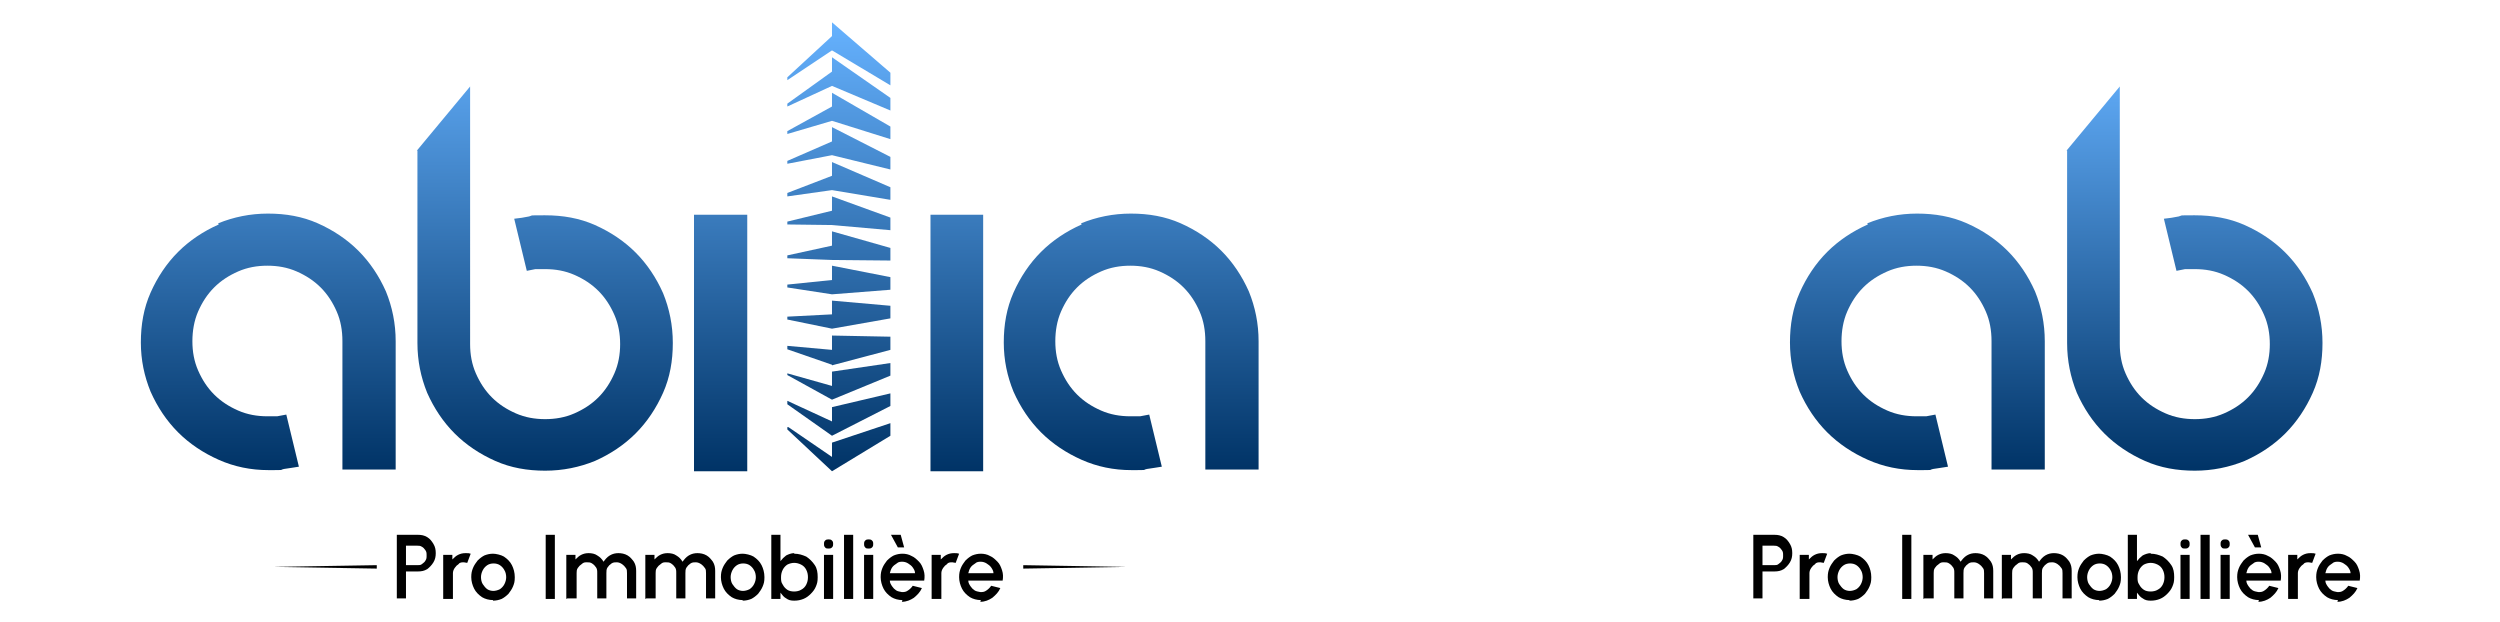 <?xml version="1.0" encoding="UTF-8"?>
<svg xmlns="http://www.w3.org/2000/svg" xmlns:xlink="http://www.w3.org/1999/xlink" version="1.1" viewBox="0 0 436.6 108.7">
  <defs>
    <style>
      .cls-1 {
        clip-path: url(#clippath-6);
      }

      .cls-2 {
        clip-path: url(#clippath-7);
      }

      .cls-3 {
        clip-path: url(#clippath-17);
      }

      .cls-4 {
        clip-path: url(#clippath-15);
      }

      .cls-5 {
        clip-path: url(#clippath-18);
      }

      .cls-6 {
        clip-path: url(#clippath-4);
      }

      .cls-7 {
        fill: url(#linear-gradient-2);
      }

      .cls-8 {
        clip-path: url(#clippath-9);
      }

      .cls-9 {
        clip-path: url(#clippath-10);
      }

      .cls-10 {
        clip-path: url(#clippath-11);
      }

      .cls-11 {
        fill: none;
      }

      .cls-12 {
        fill: url(#linear-gradient-3);
      }

      .cls-13 {
        clip-path: url(#clippath-1);
      }

      .cls-14 {
        clip-path: url(#clippath-5);
      }

      .cls-15 {
        clip-path: url(#clippath-8);
      }

      .cls-16 {
        clip-path: url(#clippath-3);
      }

      .cls-17 {
        clip-path: url(#clippath-12);
      }

      .cls-18 {
        clip-path: url(#clippath-14);
      }

      .cls-19 {
        clip-path: url(#clippath-19);
      }

      .cls-20 {
        clip-path: url(#clippath-16);
      }

      .cls-21 {
        clip-path: url(#clippath-2);
      }

      .cls-22 {
        clip-path: url(#clippath-13);
      }

      .cls-23 {
        fill: url(#linear-gradient);
      }

      .cls-24 {
        clip-path: url(#clippath);
      }
    </style>
    <clipPath id="clippath">
      <path class="cls-11" d="M38.2,39.2c-2.7,1.2-5.1,2.8-7.1,4.8-2,2-3.6,4.4-4.8,7.1-1.2,2.7-1.7,5.6-1.7,8.7s.6,5.9,1.7,8.6c1.2,2.7,2.8,5.1,4.8,7.1,2,2,4.4,3.6,7.1,4.8,2.7,1.2,5.6,1.8,8.7,1.8s1.8,0,2.7-.2c.9-.1,1.8-.3,2.6-.4l-2.2-9.1c-.5.1-1.1.2-1.6.3-.5,0-1.1,0-1.7,0-1.8,0-3.5-.3-5.1-1-1.6-.7-3-1.6-4.2-2.8-1.2-1.2-2.1-2.6-2.8-4.2-.7-1.6-1-3.3-1-5.1s.3-3.6,1-5.2c.7-1.6,1.6-3,2.8-4.2,1.2-1.2,2.6-2.1,4.2-2.8,1.6-.7,3.3-1,5.1-1s3.5.3,5.1,1c1.6.7,3,1.6,4.2,2.8,1.2,1.2,2.1,2.6,2.8,4.2.7,1.6,1,3.3,1,5.2v22.4h9.3v-22.4c0-3.1-.6-6-1.7-8.7-1.2-2.7-2.8-5.1-4.8-7.1-2-2-4.4-3.6-7.1-4.8-2.7-1.2-5.6-1.7-8.7-1.7s-6,.6-8.7,1.7"></path>
    </clipPath>
    <linearGradient id="linear-gradient" x1="127.3" y1="82.3" x2="127.3" y2="3.9" gradientUnits="userSpaceOnUse">
      <stop offset="0" stop-color="#036"></stop>
      <stop offset="1" stop-color="#66b2ff"></stop>
    </linearGradient>
    <clipPath id="clippath-1">
      <path class="cls-11" d="M72.9,26.3v33.6c0,3.1.6,6,1.7,8.7,1.2,2.7,2.8,5.1,4.8,7.1,2,2,4.4,3.6,7.1,4.8,2.7,1.2,5.6,1.7,8.7,1.7s6-.6,8.7-1.7c2.7-1.2,5.1-2.8,7.1-4.8,2-2,3.6-4.4,4.8-7.1,1.2-2.7,1.7-5.6,1.7-8.7s-.6-6-1.7-8.7c-1.2-2.7-2.8-5.1-4.8-7.1-2-2-4.4-3.6-7.1-4.8-2.7-1.2-5.6-1.7-8.7-1.7s-2,0-2.8.2c-.9.2-1.7.3-2.6.4l2.2,9.1c.5-.1,1-.2,1.5-.3.5,0,1.1,0,1.7,0,1.8,0,3.5.3,5.1,1,1.6.7,3,1.6,4.2,2.8,1.2,1.2,2.1,2.6,2.8,4.2.7,1.6,1,3.3,1,5.1s-.3,3.5-1,5.1c-.7,1.6-1.6,3-2.8,4.2-1.2,1.2-2.6,2.1-4.2,2.8-1.6.7-3.3,1-5.1,1s-3.5-.3-5.1-1c-1.6-.7-3-1.6-4.2-2.8-1.2-1.2-2.1-2.6-2.8-4.2-.7-1.6-1-3.3-1-5.1V15.1l-9.3,11.2Z"></path>
    </clipPath>
    <clipPath id="clippath-2">
      <rect class="cls-11" x="121.2" y="37.5" width="9.3" height="44.8"></rect>
    </clipPath>
    <clipPath id="clippath-3">
      <rect class="cls-11" x="162.5" y="37.5" width="9.2" height="44.8"></rect>
    </clipPath>
    <clipPath id="clippath-4">
      <path class="cls-11" d="M188.9,39.2c-2.7,1.2-5.1,2.8-7.1,4.8-2,2-3.6,4.4-4.8,7.1-1.2,2.7-1.7,5.6-1.7,8.7s.6,5.9,1.7,8.6c1.2,2.7,2.8,5.1,4.8,7.1,2,2,4.4,3.6,7.1,4.8,2.7,1.2,5.6,1.8,8.7,1.8s1.8,0,2.7-.2c.9-.1,1.8-.3,2.6-.4l-2.2-9.1c-.5.1-1.1.2-1.6.3-.5,0-1.1,0-1.7,0-1.8,0-3.5-.3-5.1-1-1.6-.7-3-1.6-4.2-2.8-1.2-1.2-2.1-2.6-2.8-4.2-.7-1.6-1-3.3-1-5.1s.3-3.6,1-5.2c.7-1.6,1.6-3,2.8-4.2,1.2-1.2,2.6-2.1,4.2-2.8,1.6-.7,3.3-1,5.1-1s3.5.3,5.1,1c1.6.7,3,1.6,4.2,2.8,1.2,1.2,2.1,2.6,2.8,4.2.7,1.6,1,3.3,1,5.2v22.4h9.3v-22.4c0-3.1-.6-6-1.7-8.7-1.2-2.7-2.8-5.1-4.8-7.1-2-2-4.4-3.6-7.1-4.8-2.7-1.2-5.6-1.7-8.7-1.7s-6,.6-8.7,1.7"></path>
    </clipPath>
    <clipPath id="clippath-5">
      <polygon class="cls-11" points="145.3 6.3 137.5 13.5 137.5 14 145.3 8.8 145.3 8.8 155.5 14.9 155.5 12.7 145.3 3.9 145.3 6.3"></polygon>
    </clipPath>
    <clipPath id="clippath-6">
      <polygon class="cls-11" points="145.3 12.5 137.5 18.1 137.5 18.6 145.3 15 145.3 15 155.5 19.3 155.5 17.1 145.3 10 145.3 12.5"></polygon>
    </clipPath>
    <clipPath id="clippath-7">
      <polygon class="cls-11" points="145.3 18.6 137.5 22.9 137.5 23.4 145.3 21.1 145.3 21.1 155.5 24.3 155.5 22.1 145.3 16.2 145.3 18.6"></polygon>
    </clipPath>
    <clipPath id="clippath-8">
      <polygon class="cls-11" points="145.3 24.7 137.5 28.1 137.5 28.6 145.3 27.1 145.3 27.1 155.5 29.6 155.5 27.4 145.3 22.2 145.3 24.7"></polygon>
    </clipPath>
    <clipPath id="clippath-9">
      <polygon class="cls-11" points="145.3 30.7 137.5 33.7 137.5 34.3 145.3 33.2 145.3 33.2 155.5 34.9 155.5 32.7 145.3 28.3 145.3 30.7"></polygon>
    </clipPath>
    <clipPath id="clippath-10">
      <polygon class="cls-11" points="145.3 36.8 137.5 38.7 137.5 39.2 145.3 39.3 145.3 39.3 155.5 40.2 155.5 38 145.3 34.3 145.3 36.8"></polygon>
    </clipPath>
    <clipPath id="clippath-11">
      <polygon class="cls-11" points="145.3 42.9 137.5 44.6 137.5 45.1 145.3 45.4 145.3 45.4 155.5 45.5 155.5 43.3 145.3 40.4 145.3 42.9"></polygon>
    </clipPath>
    <clipPath id="clippath-12">
      <polygon class="cls-11" points="145.3 48.9 137.5 49.7 137.5 50.2 145.3 51.4 145.3 51.4 155.5 50.6 155.5 48.4 145.3 46.4 145.3 48.9"></polygon>
    </clipPath>
    <clipPath id="clippath-13">
      <polygon class="cls-11" points="145.3 54.9 137.5 55.3 137.5 55.8 145.3 57.4 145.3 57.4 155.5 55.6 155.5 53.4 145.3 52.5 145.3 54.9"></polygon>
    </clipPath>
    <clipPath id="clippath-14">
      <polygon class="cls-11" points="145.3 61.1 137.5 60.4 137.5 61 145.3 63.7 145.3 63.8 155.5 61.1 155.5 58.8 145.3 58.6 145.3 61.1"></polygon>
    </clipPath>
    <clipPath id="clippath-15">
      <polygon class="cls-11" points="145.3 64.9 145.3 67.4 137.5 65.2 137.5 65.5 145.3 69.8 145.3 69.8 155.5 65.6 155.5 63.4 145.3 64.9"></polygon>
    </clipPath>
    <clipPath id="clippath-16">
      <polygon class="cls-11" points="145.3 71.1 145.3 73.6 137.5 70 137.5 70.6 145.3 76.1 145.3 76.1 155.5 70.9 155.5 68.7 145.3 71.1"></polygon>
    </clipPath>
    <clipPath id="clippath-17">
      <polygon class="cls-11" points="145.3 77.3 145.3 79.8 137.7 74.6 137.5 74.6 137.5 75 145.3 82.3 145.3 82.3 155.5 76.1 155.5 73.9 145.3 77.3"></polygon>
    </clipPath>
    <clipPath id="clippath-18">
      <path class="cls-11" d="M326.2,39.2c-2.7,1.2-5.1,2.8-7.1,4.8-2,2-3.6,4.4-4.8,7.1-1.2,2.7-1.7,5.6-1.7,8.7s.6,5.9,1.7,8.6c1.2,2.7,2.8,5.1,4.8,7.1,2,2,4.4,3.6,7.1,4.8,2.7,1.2,5.6,1.8,8.7,1.8s1.8,0,2.7-.2c.9-.1,1.8-.3,2.6-.4l-2.2-9.1c-.5.1-1.1.2-1.6.3-.5,0-1.1,0-1.7,0-1.8,0-3.5-.3-5.1-1-1.6-.7-3-1.6-4.2-2.8-1.2-1.2-2.1-2.6-2.8-4.2-.7-1.6-1-3.3-1-5.1s.3-3.6,1-5.2c.7-1.6,1.6-3,2.8-4.2,1.2-1.2,2.6-2.1,4.2-2.8,1.6-.7,3.3-1,5.1-1s3.5.3,5.1,1c1.6.7,3,1.6,4.2,2.8,1.2,1.2,2.1,2.6,2.8,4.2.7,1.6,1,3.3,1,5.2v22.4h9.3v-22.4c0-3.1-.6-6-1.7-8.7-1.2-2.7-2.8-5.1-4.8-7.1-2-2-4.4-3.6-7.1-4.8-2.7-1.2-5.6-1.7-8.7-1.7s-6,.6-8.7,1.7"></path>
    </clipPath>
    <linearGradient id="linear-gradient-2" x1="358.6" y1="82.3" x2="358.6" y2="8.9" xlink:href="#linear-gradient"></linearGradient>
    <clipPath id="clippath-19">
      <path class="cls-11" d="M361,26.3v33.6c0,3.1.6,6,1.7,8.7,1.2,2.7,2.8,5.1,4.8,7.1,2,2,4.4,3.6,7.1,4.8,2.7,1.2,5.6,1.7,8.7,1.7s6-.6,8.7-1.7c2.7-1.2,5.1-2.8,7.1-4.8,2-2,3.6-4.4,4.8-7.1,1.2-2.7,1.7-5.6,1.7-8.7s-.6-6-1.7-8.7c-1.2-2.7-2.8-5.1-4.8-7.1-2-2-4.4-3.6-7.1-4.8-2.7-1.2-5.6-1.7-8.7-1.7s-2,0-2.8.2c-.9.2-1.7.3-2.6.4l2.2,9.1c.5-.1,1-.2,1.5-.3.5,0,1.1,0,1.7,0,1.8,0,3.5.3,5.1,1,1.6.7,3,1.6,4.2,2.8,1.2,1.2,2.1,2.6,2.8,4.2.7,1.6,1,3.3,1,5.1s-.3,3.5-1,5.1c-.7,1.6-1.6,3-2.8,4.2-1.2,1.2-2.6,2.1-4.2,2.8-1.6.7-3.3,1-5.1,1s-3.5-.3-5.1-1c-1.6-.7-3-1.6-4.2-2.8-1.2-1.2-2.1-2.6-2.8-4.2-.7-1.6-1-3.3-1-5.1V15.1l-9.3,11.2Z"></path>
    </clipPath>
    <linearGradient id="linear-gradient-3" x1="358.6" y1="82.3" x2="358.6" y2="8.9" xlink:href="#linear-gradient"></linearGradient>
  </defs>
  <g>
    <g id="Layer_1">
      <g>
        <g>
          <g class="cls-24">
            <rect class="cls-23" x="22" y="3.9" width="210.6" height="78.4"></rect>
          </g>
          <g class="cls-13">
            <rect class="cls-23" x="22" y="3.9" width="210.6" height="78.4"></rect>
          </g>
          <g class="cls-21">
            <rect class="cls-23" x="22" y="3.9" width="210.6" height="78.4"></rect>
          </g>
          <g class="cls-16">
            <rect class="cls-23" x="22" y="3.9" width="210.6" height="78.4"></rect>
          </g>
          <g class="cls-6">
            <rect class="cls-23" x="22" y="3.9" width="210.6" height="78.4"></rect>
          </g>
          <g class="cls-14">
            <rect class="cls-23" x="22" y="3.9" width="210.6" height="78.4"></rect>
          </g>
          <g class="cls-1">
            <rect class="cls-23" x="22" y="3.9" width="210.6" height="78.4"></rect>
          </g>
          <g class="cls-2">
            <rect class="cls-23" x="22" y="3.9" width="210.6" height="78.4"></rect>
          </g>
          <g class="cls-15">
            <rect class="cls-23" x="22" y="3.9" width="210.6" height="78.4"></rect>
          </g>
          <g class="cls-8">
            <rect class="cls-23" x="22" y="3.9" width="210.6" height="78.4"></rect>
          </g>
          <g class="cls-9">
            <rect class="cls-23" x="22" y="3.9" width="210.6" height="78.4"></rect>
          </g>
          <g class="cls-10">
            <rect class="cls-23" x="22" y="3.9" width="210.6" height="78.4"></rect>
          </g>
          <g class="cls-17">
            <rect class="cls-23" x="22" y="3.9" width="210.6" height="78.4"></rect>
          </g>
          <g class="cls-22">
            <rect class="cls-23" x="22" y="3.9" width="210.6" height="78.4"></rect>
          </g>
          <g class="cls-18">
            <rect class="cls-23" x="22" y="3.9" width="210.6" height="78.4"></rect>
          </g>
          <g class="cls-4">
            <rect class="cls-23" x="22" y="3.9" width="210.6" height="78.4"></rect>
          </g>
          <g class="cls-20">
            <rect class="cls-23" x="22" y="3.9" width="210.6" height="78.4"></rect>
          </g>
          <g class="cls-3">
            <rect class="cls-23" x="22" y="3.9" width="210.6" height="78.4"></rect>
          </g>
          <g>
            <g>
              <path d="M69.3,104.6v-11.2h3.7c.6,0,1.1.1,1.6.4.5.3.8.7,1.1,1.2.3.5.4,1,.4,1.6s-.1,1.1-.4,1.6-.7.9-1.1,1.2c-.5.3-1,.4-1.6.4h-2.1v4.7h-1.6ZM70.9,98.7h2c.3,0,.6,0,.8-.2.3-.2.5-.4.6-.6.2-.3.2-.5.2-.9s0-.6-.2-.9c-.2-.3-.4-.5-.6-.6-.3-.2-.5-.2-.8-.2h-2v3.4Z"></path>
              <path d="M77.4,104.6v-7.7h1.6v.8c.3-.3.6-.6,1-.8s.8-.3,1.3-.3.6,0,.9.1l-.6,1.6c-.2,0-.4-.1-.6-.1-.3,0-.7,0-.9.3-.3.2-.5.4-.7.7-.2.3-.3.6-.3.9v4.5h-1.6Z"></path>
              <path d="M86.1,104.8c-.7,0-1.4-.2-1.9-.5-.6-.4-1.1-.9-1.4-1.5-.3-.6-.5-1.3-.5-2s.1-1.1.3-1.6.5-.9.8-1.3c.4-.4.8-.7,1.2-.9.5-.2,1-.3,1.5-.3s1.4.2,1.9.5c.6.4,1.1.9,1.4,1.5s.5,1.3.5,2.1-.1,1.1-.3,1.6c-.2.5-.5.9-.8,1.3-.4.4-.8.7-1.2.9-.5.2-1,.3-1.5.3ZM86.1,103.2c.4,0,.8-.1,1.2-.3.3-.2.6-.5.8-.9s.3-.8.3-1.2-.1-.9-.3-1.2c-.2-.4-.5-.7-.8-.9-.3-.2-.7-.3-1.1-.3s-.8.1-1.1.3-.6.5-.8.9c-.2.4-.3.8-.3,1.2s.1.9.3,1.2.5.7.8.9c.3.2.7.3,1.1.3Z"></path>
              <path d="M95.3,104.6v-11.2h1.6v11.2h-1.6Z"></path>
              <path d="M98.9,104.6v-7.7h1.6v.8c.3-.3.6-.6,1-.8.4-.2.8-.3,1.3-.3s1.1.1,1.5.4c.5.3.8.6,1.1,1.1.3-.4.6-.8,1.1-1.1.5-.3,1-.4,1.5-.4s1.1.1,1.6.4c.5.3.8.7,1.1,1.1.3.5.4,1,.4,1.6v4.8h-1.6v-4.4c0-.3,0-.7-.2-.9-.2-.3-.4-.5-.7-.7-.3-.2-.6-.3-.9-.3s-.6,0-.9.2c-.3.2-.5.4-.7.7-.2.3-.2.6-.2,1v4.4h-1.6v-4.4c0-.4,0-.7-.2-1-.2-.3-.4-.5-.7-.7-.3-.2-.6-.2-.9-.2s-.6,0-.9.3c-.3.2-.5.4-.7.7-.2.3-.2.6-.2.9v4.4h-1.6Z"></path>
              <path d="M112.7,104.6v-7.7h1.6v.8c.3-.3.6-.6,1-.8.4-.2.8-.3,1.3-.3s1.1.1,1.5.4c.5.3.8.6,1.1,1.1.3-.4.6-.8,1.1-1.1.5-.3,1-.4,1.5-.4s1.1.1,1.6.4c.5.3.8.7,1.1,1.1.3.5.4,1,.4,1.6v4.8h-1.6v-4.4c0-.3,0-.7-.2-.9-.2-.3-.4-.5-.7-.7-.3-.2-.6-.3-.9-.3s-.6,0-.9.2c-.3.2-.5.4-.7.7-.2.3-.2.6-.2,1v4.4h-1.6v-4.4c0-.4,0-.7-.2-1-.2-.3-.4-.5-.7-.7-.3-.2-.6-.2-.9-.2s-.6,0-.9.3c-.3.2-.5.4-.7.7-.2.3-.2.6-.2.9v4.4h-1.6Z"></path>
              <path d="M129.7,104.8c-.7,0-1.4-.2-1.9-.5-.6-.4-1.1-.9-1.4-1.5-.3-.6-.5-1.3-.5-2s.1-1.1.3-1.6.5-.9.8-1.3c.4-.4.8-.7,1.2-.9.5-.2,1-.3,1.5-.3s1.4.2,1.9.5c.6.4,1.1.9,1.4,1.5s.5,1.3.5,2.1-.1,1.1-.3,1.6c-.2.5-.5.9-.8,1.3-.4.4-.8.7-1.2.9-.5.2-1,.3-1.5.3ZM129.7,103.2c.4,0,.8-.1,1.2-.3.3-.2.6-.5.8-.9s.3-.8.3-1.2-.1-.9-.3-1.2c-.2-.4-.5-.7-.8-.9-.3-.2-.7-.3-1.1-.3s-.8.1-1.1.3-.6.5-.8.9c-.2.4-.3.8-.3,1.2s.1.9.3,1.2.5.7.8.9c.3.2.7.3,1.1.3Z"></path>
              <path d="M138.7,96.7c.8,0,1.4.2,2.1.5.6.4,1.1.9,1.5,1.5.4.6.5,1.3.5,2.1s-.1,1.1-.3,1.6c-.2.5-.5.9-.9,1.3s-.8.7-1.3.9c-.5.2-1,.3-1.6.3s-1-.1-1.4-.4c-.4-.2-.7-.6-1-1v1.1h-1.6v-11.2h1.6v4.6c.3-.4.6-.7,1-1,.4-.2.9-.4,1.4-.4ZM138.7,103.3c.4,0,.9-.1,1.2-.3.4-.2.7-.5.9-.9.2-.4.3-.8.3-1.3s-.1-.9-.3-1.3-.5-.7-.9-.9c-.4-.2-.8-.3-1.2-.3s-.8.1-1.2.3c-.3.2-.6.5-.8.9-.2.4-.3.8-.3,1.3s0,.9.3,1.3c.2.4.5.7.8.9.3.2.7.3,1.2.3Z"></path>
              <path d="M144.7,95.8c-.2,0-.5,0-.6-.2-.2-.2-.2-.4-.2-.6s0-.4.2-.6c.2-.2.4-.2.6-.2s.4,0,.6.2.2.4.2.6,0,.4-.2.6c-.2.2-.4.2-.6.2ZM143.9,96.9h1.6v7.7h-1.6v-7.7Z"></path>
              <path d="M147.4,104.6v-11.2h1.6v11.2h-1.6Z"></path>
              <path d="M151.7,95.8c-.2,0-.5,0-.6-.2-.2-.2-.2-.4-.2-.6s0-.4.2-.6c.2-.2.4-.2.6-.2s.4,0,.6.2.2.4.2.6,0,.4-.2.6c-.2.2-.4.2-.6.2ZM150.9,96.9h1.6v7.7h-1.6v-7.7Z"></path>
              <path d="M157.6,104.8c-.7,0-1.4-.2-1.9-.5-.6-.4-1.1-.9-1.4-1.5-.3-.6-.5-1.3-.5-2s.1-1.1.3-1.6.5-.9.8-1.3c.4-.4.8-.7,1.2-.9.5-.2,1-.3,1.5-.3s1.1.1,1.6.4c.5.2.9.6,1.3,1,.4.4.6.9.8,1.5.2.6.2,1.2.1,1.8h-6c0,.4.2.7.4,1,.2.3.4.5.7.7s.6.2,1,.3c.4,0,.7,0,1.1-.3.3-.2.6-.5.8-.8l1.6.4c-.3.7-.8,1.2-1.4,1.7-.6.4-1.3.7-2.1.7ZM155.4,100.1h4.4c0-.4-.2-.7-.4-1-.2-.3-.5-.5-.8-.7-.3-.2-.7-.3-1-.3s-.7,0-1,.3c-.3.2-.6.4-.8.7-.2.3-.3.6-.4,1ZM155.7,93.4h1.6l.6,2.2h-1.1l-1.2-2.2Z"></path>
              <path d="M162.7,104.6v-7.7h1.6v.8c.3-.3.6-.6,1-.8s.8-.3,1.3-.3.6,0,.9.1l-.6,1.6c-.2,0-.4-.1-.6-.1-.3,0-.7,0-.9.3-.3.2-.5.4-.7.7-.2.3-.3.6-.3.9v4.5h-1.6Z"></path>
              <path d="M171.3,104.8c-.7,0-1.4-.2-1.9-.5-.6-.4-1.1-.9-1.4-1.5-.3-.6-.5-1.3-.5-2s.1-1.1.3-1.6.5-.9.8-1.3c.4-.4.8-.7,1.2-.9.5-.2,1-.3,1.5-.3s1.1.1,1.6.4c.5.2.9.6,1.3,1,.4.4.6.9.8,1.5.2.6.2,1.2.1,1.8h-6c0,.4.2.7.4,1,.2.3.4.5.7.7s.6.2,1,.3c.4,0,.7,0,1.1-.3.3-.2.6-.5.8-.8l1.6.4c-.3.7-.8,1.2-1.4,1.7-.6.4-1.3.7-2.1.7ZM169.1,100.1h4.4c0-.4-.2-.7-.4-1-.2-.3-.5-.5-.8-.7-.3-.2-.7-.3-1-.3s-.7,0-1,.3c-.3.2-.6.4-.8.7-.2.3-.3.6-.4,1Z"></path>
            </g>
            <polygon points="178.7 98.7 196.7 99 178.7 99.3 178.7 98.7"></polygon>
            <polygon points="65.8 99.3 47.8 99 65.8 98.7 65.8 99.3"></polygon>
          </g>
        </g>
        <g>
          <g>
            <path d="M306.2,104.6v-11.2h3.7c.6,0,1.1.1,1.6.4.5.3.8.7,1.1,1.2.3.5.4,1,.4,1.6s-.1,1.1-.4,1.6-.7.9-1.1,1.2c-.5.3-1,.4-1.6.4h-2.1v4.7h-1.6ZM307.8,98.7h2c.3,0,.6,0,.8-.2.3-.2.5-.4.6-.6.2-.3.2-.5.2-.9s0-.6-.2-.9c-.2-.3-.4-.5-.6-.6-.3-.2-.5-.2-.8-.2h-2v3.4Z"></path>
            <path d="M314.3,104.6v-7.7h1.6v.8c.3-.3.6-.6,1-.8s.8-.3,1.3-.3.6,0,.9.1l-.6,1.6c-.2,0-.4-.1-.6-.1-.3,0-.7,0-.9.3-.3.2-.5.4-.7.7-.2.3-.3.6-.3.9v4.5h-1.6Z"></path>
            <path d="M323,104.8c-.7,0-1.4-.2-1.9-.5-.6-.4-1.1-.9-1.4-1.5-.3-.6-.5-1.3-.5-2s.1-1.1.3-1.6.5-.9.8-1.3c.4-.4.8-.7,1.2-.9.5-.2,1-.3,1.5-.3s1.4.2,1.9.5c.6.4,1.1.9,1.4,1.5s.5,1.3.5,2.1-.1,1.1-.3,1.6c-.2.5-.5.9-.8,1.3-.4.4-.8.7-1.2.9-.5.2-1,.3-1.5.3ZM323,103.2c.4,0,.8-.1,1.2-.3.3-.2.6-.5.8-.9s.3-.8.3-1.2-.1-.9-.3-1.2c-.2-.4-.5-.7-.8-.9-.3-.2-.7-.3-1.1-.3s-.8.1-1.1.3-.6.5-.8.9c-.2.4-.3.8-.3,1.2s.1.9.3,1.2.5.7.8.9c.3.2.7.3,1.1.3Z"></path>
            <path d="M332.2,104.6v-11.2h1.6v11.2h-1.6Z"></path>
            <path d="M335.9,104.6v-7.7h1.6v.8c.3-.3.6-.6,1-.8.4-.2.8-.3,1.3-.3s1.1.1,1.5.4c.5.3.8.6,1.1,1.1.3-.4.6-.8,1.1-1.1.5-.3,1-.4,1.5-.4s1.1.1,1.6.4c.5.3.8.7,1.1,1.1.3.5.4,1,.4,1.6v4.8h-1.6v-4.4c0-.3,0-.7-.2-.9-.2-.3-.4-.5-.7-.7-.3-.2-.6-.3-.9-.3s-.6,0-.9.2c-.3.2-.5.4-.7.7-.2.3-.2.6-.2,1v4.4h-1.6v-4.4c0-.4,0-.7-.2-1-.2-.3-.4-.5-.7-.7-.3-.2-.6-.2-.9-.2s-.6,0-.9.3c-.3.2-.5.4-.7.7-.2.3-.2.6-.2.9v4.4h-1.6Z"></path>
            <path d="M349.6,104.6v-7.7h1.6v.8c.3-.3.6-.6,1-.8.4-.2.8-.3,1.3-.3s1.1.1,1.5.4c.5.3.8.6,1.1,1.1.3-.4.6-.8,1.1-1.1.5-.3,1-.4,1.5-.4s1.1.1,1.6.4c.5.3.8.7,1.1,1.1.3.5.4,1,.4,1.6v4.8h-1.6v-4.4c0-.3,0-.7-.2-.9-.2-.3-.4-.5-.7-.7-.3-.2-.6-.3-.9-.3s-.6,0-.9.2c-.3.2-.5.4-.7.7-.2.3-.2.6-.2,1v4.4h-1.6v-4.4c0-.4,0-.7-.2-1-.2-.3-.4-.5-.7-.7-.3-.2-.6-.2-.9-.2s-.6,0-.9.3c-.3.2-.5.4-.7.7-.2.3-.2.6-.2.9v4.4h-1.6Z"></path>
            <path d="M366.6,104.8c-.7,0-1.4-.2-1.9-.5-.6-.4-1.1-.9-1.4-1.5-.3-.6-.5-1.3-.5-2s.1-1.1.3-1.6.5-.9.8-1.3c.4-.4.8-.7,1.2-.9.5-.2,1-.3,1.5-.3s1.4.2,1.9.5c.6.4,1.1.9,1.4,1.5s.5,1.3.5,2.1-.1,1.1-.3,1.6c-.2.5-.5.9-.8,1.3-.4.4-.8.7-1.2.9-.5.2-1,.3-1.5.3ZM366.6,103.2c.4,0,.8-.1,1.2-.3.3-.2.6-.5.8-.9s.3-.8.3-1.2-.1-.9-.3-1.2c-.2-.4-.5-.7-.8-.9-.3-.2-.7-.3-1.1-.3s-.8.1-1.1.3-.6.5-.8.9c-.2.4-.3.8-.3,1.2s.1.9.3,1.2.5.7.8.9c.3.2.7.3,1.1.3Z"></path>
            <path d="M375.6,96.7c.8,0,1.4.2,2.1.5.6.4,1.1.9,1.5,1.5.4.6.5,1.3.5,2.1s-.1,1.1-.3,1.6c-.2.5-.5.9-.9,1.3s-.8.7-1.3.9c-.5.2-1,.3-1.6.3s-1-.1-1.4-.4c-.4-.2-.7-.6-1-1v1.1h-1.6v-11.2h1.6v4.6c.3-.4.6-.7,1-1,.4-.2.9-.4,1.4-.4ZM375.6,103.3c.4,0,.9-.1,1.2-.3.4-.2.7-.5.9-.9.2-.4.3-.8.3-1.3s-.1-.9-.3-1.3-.5-.7-.9-.9c-.4-.2-.8-.3-1.2-.3s-.8.1-1.2.3c-.3.2-.6.5-.8.9-.2.4-.3.8-.3,1.3s0,.9.3,1.3c.2.4.5.7.8.9.3.2.7.3,1.2.3Z"></path>
            <path d="M381.6,95.8c-.2,0-.5,0-.6-.2-.2-.2-.2-.4-.2-.6s0-.4.2-.6c.2-.2.4-.2.6-.2s.4,0,.6.2.2.4.2.6,0,.4-.2.6c-.2.2-.4.2-.6.2ZM380.8,96.9h1.6v7.7h-1.6v-7.7Z"></path>
            <path d="M384.3,104.6v-11.2h1.6v11.2h-1.6Z"></path>
            <path d="M388.6,95.8c-.2,0-.5,0-.6-.2-.2-.2-.2-.4-.2-.6s0-.4.2-.6c.2-.2.4-.2.6-.2s.4,0,.6.2.2.4.2.6,0,.4-.2.6c-.2.2-.4.2-.6.2ZM387.8,96.9h1.6v7.7h-1.6v-7.7Z"></path>
            <path d="M394.5,104.8c-.7,0-1.4-.2-1.9-.5-.6-.4-1.1-.9-1.4-1.5-.3-.6-.5-1.3-.5-2s.1-1.1.3-1.6.5-.9.8-1.3c.4-.4.8-.7,1.2-.9.5-.2,1-.3,1.5-.3s1.1.1,1.6.4c.5.2.9.6,1.3,1,.4.4.6.9.8,1.5.2.6.2,1.2.1,1.8h-6c0,.4.2.7.4,1,.2.3.4.5.7.7s.6.2,1,.3c.4,0,.7,0,1.1-.3.3-.2.6-.5.8-.8l1.6.4c-.3.7-.8,1.2-1.4,1.7-.6.4-1.3.7-2.1.7ZM392.3,100.1h4.4c0-.4-.2-.7-.4-1-.2-.3-.5-.5-.8-.7-.3-.2-.7-.3-1-.3s-.7,0-1,.3c-.3.2-.6.4-.8.7-.2.3-.3.6-.4,1ZM392.7,93.4h1.6l.6,2.2h-1.1l-1.2-2.2Z"></path>
            <path d="M399.6,104.6v-7.7h1.6v.8c.3-.3.6-.6,1-.8s.8-.3,1.3-.3.6,0,.9.1l-.6,1.6c-.2,0-.4-.1-.6-.1-.3,0-.7,0-.9.3-.3.2-.5.4-.7.7-.2.3-.3.6-.3.9v4.5h-1.6Z"></path>
            <path d="M408.3,104.8c-.7,0-1.4-.2-1.9-.5-.6-.4-1.1-.9-1.4-1.5-.3-.6-.5-1.3-.5-2s.1-1.1.3-1.6.5-.9.8-1.3c.4-.4.8-.7,1.2-.9.5-.2,1-.3,1.5-.3s1.1.1,1.6.4c.5.2.9.6,1.3,1,.4.4.6.9.8,1.5.2.6.2,1.2.1,1.8h-6c0,.4.2.7.4,1,.2.3.4.5.7.7s.6.2,1,.3c.4,0,.7,0,1.1-.3.3-.2.6-.5.8-.8l1.6.4c-.3.7-.8,1.2-1.4,1.7-.6.4-1.3.7-2.1.7ZM406.1,100.1h4.4c0-.4-.2-.7-.4-1-.2-.3-.5-.5-.8-.7-.3-.2-.7-.3-1-.3s-.7,0-1,.3c-.3.2-.6.4-.8.7-.2.3-.3.6-.4,1Z"></path>
          </g>
          <g class="cls-5">
            <rect class="cls-7" x="311.5" y="8.9" width="94.3" height="73.4"></rect>
          </g>
          <g class="cls-19">
            <rect class="cls-12" x="311.5" y="8.9" width="94.3" height="73.4"></rect>
          </g>
        </g>
      </g>
    </g>
  </g>
</svg>
